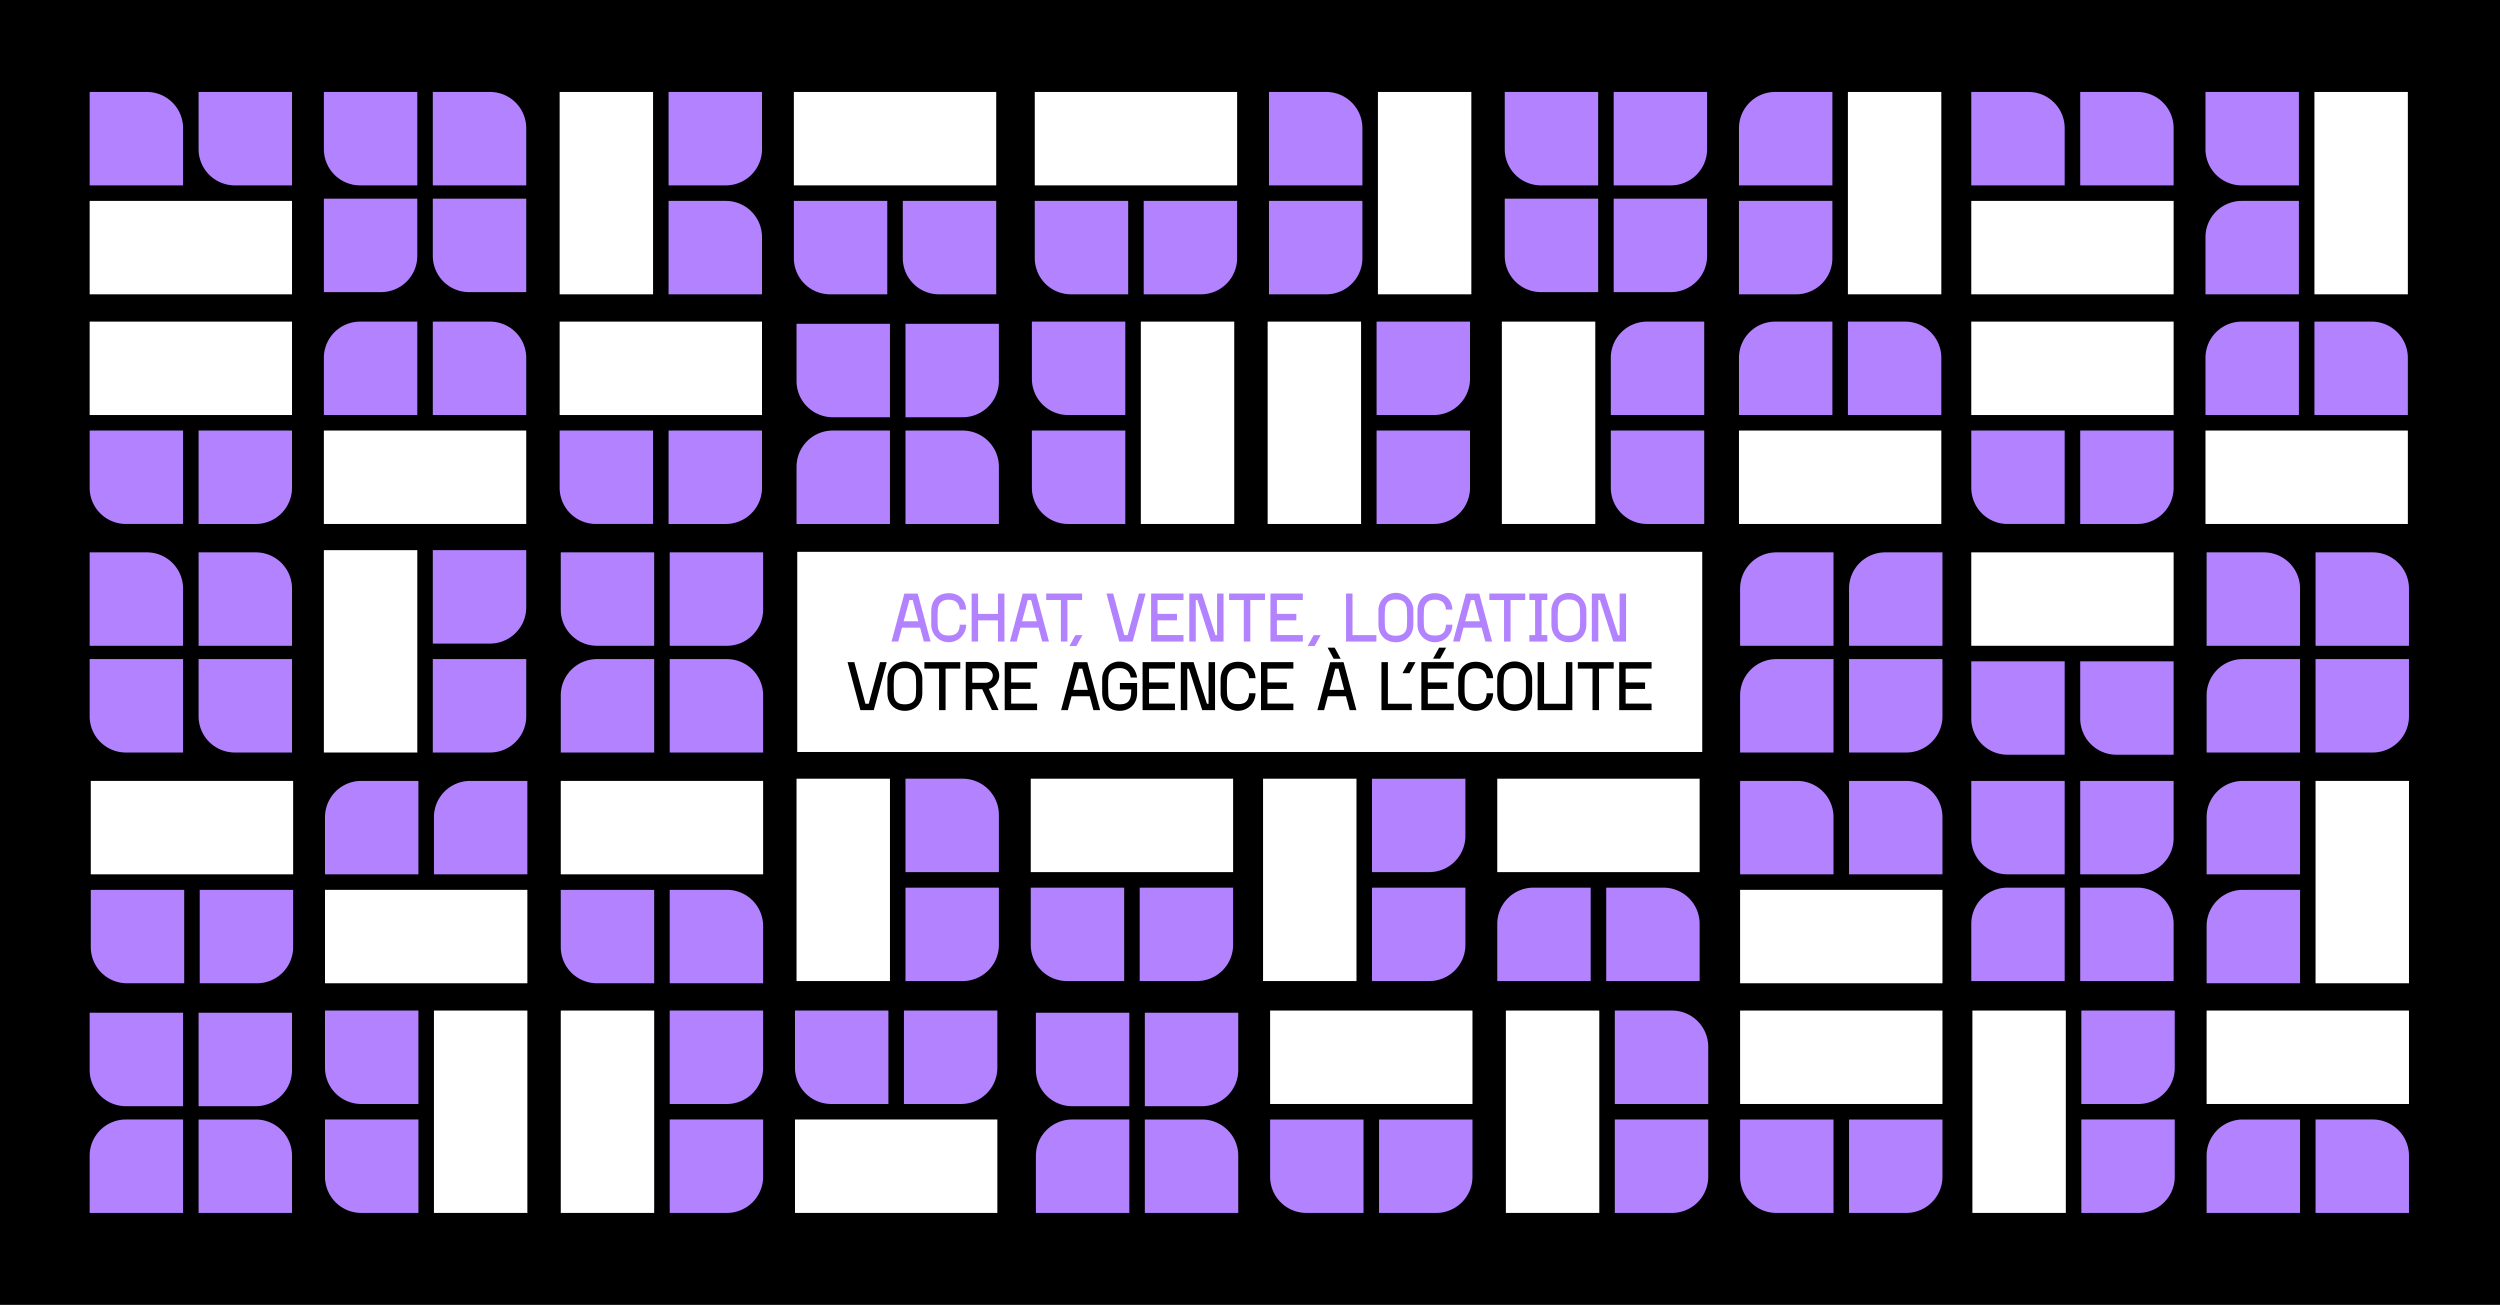 <svg xmlns="http://www.w3.org/2000/svg" xmlns:xlink="http://www.w3.org/1999/xlink" width="1640" height="856" viewBox="0 0 1640 856">
  <defs>
    <clipPath id="clip-path">
      <rect id="Rectangle_3991" data-name="Rectangle 3991" width="527.435" height="77.309" transform="translate(0 0)" fill="none"/>
    </clipPath>
  </defs>
  <g id="Groupe_64172" data-name="Groupe 64172" transform="translate(-17889 2415)">
    <rect id="Rectangle_3965" data-name="Rectangle 3965" width="1640" height="856" transform="translate(17889 -2415)"/>
    <rect id="Rectangle_3966" data-name="Rectangle 3966" width="593.666" height="131.303" transform="translate(18412 -2053)" fill="#fff"/>
    <rect id="Rectangle_3967" data-name="Rectangle 3967" width="132.748" height="61.284" transform="translate(17948.555 -1902.724)" fill="#fff"/>
    <rect id="Rectangle_3968" data-name="Rectangle 3968" width="132.748" height="61.284" transform="translate(18256.863 -1902.724)" fill="#fff"/>
    <rect id="Rectangle_3969" data-name="Rectangle 3969" width="132.748" height="61.284" transform="translate(18101.463 -2132.561)" fill="#fff"/>
    <rect id="Rectangle_3970" data-name="Rectangle 3970" width="132.748" height="61.284" transform="translate(19335.801 -2132.561)" fill="#fff"/>
    <rect id="Rectangle_3971" data-name="Rectangle 3971" width="132.748" height="61.284" transform="translate(19029.764 -2132.561)" fill="#fff"/>
    <rect id="Rectangle_3972" data-name="Rectangle 3972" width="132.748" height="61.284" transform="translate(17947.813 -2204.025)" fill="#fff"/>
    <rect id="Rectangle_3973" data-name="Rectangle 3973" width="132.748" height="61.284" transform="translate(19182.152 -2204.025)" fill="#fff"/>
    <rect id="Rectangle_3974" data-name="Rectangle 3974" width="132.748" height="61.284" transform="translate(18256.123 -2204.025)" fill="#fff"/>
    <rect id="Rectangle_3975" data-name="Rectangle 3975" width="132.748" height="61.284" transform="translate(18102.203 -1831.26)" fill="#fff"/>
    <rect id="Rectangle_3976" data-name="Rectangle 3976" width="61.284" height="132.748" transform="translate(19408.004 -1902.724)" fill="#fff"/>
    <rect id="Rectangle_3977" data-name="Rectangle 3977" width="132.748" height="61.284" transform="translate(19030.504 -1831.26)" fill="#fff"/>
    <rect id="Rectangle_3978" data-name="Rectangle 3978" width="132.748" height="61.284" transform="translate(19182.152 -2052.651)" fill="#fff"/>
    <rect id="Rectangle_3979" data-name="Rectangle 3979" width="132.748" height="61.285" transform="translate(17947.814 -2283.211)" fill="#fff"/>
    <rect id="Rectangle_3980" data-name="Rectangle 3980" width="132.748" height="61.284" transform="translate(18567.807 -2354.675)" fill="#fff"/>
    <rect id="Rectangle_3981" data-name="Rectangle 3981" width="132.748" height="61.284" transform="translate(19182.152 -2283.211)" fill="#fff"/>
    <rect id="Rectangle_3982" data-name="Rectangle 3982" width="61.285" height="132.748" transform="translate(18256.123 -2354.674)" fill="#fff"/>
    <rect id="Rectangle_3983" data-name="Rectangle 3983" width="61.284" height="132.748" transform="translate(18101.461 -2054.097)" fill="#fff"/>
    <rect id="Rectangle_3984" data-name="Rectangle 3984" width="61.284" height="132.748" transform="translate(18792.918 -2354.676)" fill="#fff"/>
    <rect id="Rectangle_3985" data-name="Rectangle 3985" width="61.284" height="132.748" transform="translate(19407.264 -2354.676)" fill="#fff"/>
    <rect id="Rectangle_3986" data-name="Rectangle 3986" width="132.748" height="61.284" transform="translate(18409.771 -2354.675)" fill="#fff"/>
    <rect id="Rectangle_3987" data-name="Rectangle 3987" width="61.284" height="132.748" transform="translate(19101.227 -2354.676)" fill="#fff"/>
    <path id="Tracé_32672" data-name="Tracé 32672" d="M6203.57,2589.58v61.285h61.285v-37.534a23.751,23.751,0,0,0-23.751-23.75Z" transform="translate(12826.934 -4492.305)" fill="#b282ff"/>
    <path id="Tracé_32673" data-name="Tracé 32673" d="M6613.045,2650.867h61.286v-37.534a23.751,23.751,0,0,0-23.751-23.75h-37.534Z" transform="translate(12488.922 -4492.307)" fill="#b282ff"/>
    <path id="Tracé_32674" data-name="Tracé 32674" d="M0,1730.533v61.285H61.286v-37.534a23.751,23.751,0,0,0-23.751-23.751Z" transform="translate(17947.813 -3783.184)" fill="#b282ff"/>
    <path id="Tracé_32675" data-name="Tracé 32675" d="M409.476,1791.818h61.285v-37.534a23.751,23.751,0,0,0-23.751-23.751H409.476Z" transform="translate(17609.803 -3783.185)" fill="#b282ff"/>
    <path id="Tracé_32676" data-name="Tracé 32676" d="M470.759,2193.006v-61.285H409.475v37.534a23.751,23.751,0,0,0,23.751,23.751Z" transform="translate(17609.803 -4114.354)" fill="#b282ff"/>
    <path id="Tracé_32677" data-name="Tracé 32677" d="M61.285,2131.719H0v37.533A23.751,23.751,0,0,0,23.751,2193H61.285Z" transform="translate(17947.813 -4114.353)" fill="#b282ff"/>
    <path id="Tracé_32678" data-name="Tracé 32678" d="M1770.8,2193h61.285v-61.284h-37.534a23.751,23.751,0,0,0-23.751,23.751Z" transform="translate(16486.068 -4114.353)" fill="#b282ff"/>
    <path id="Tracé_32679" data-name="Tracé 32679" d="M2180.265,2193h61.285V2155.47a23.751,23.751,0,0,0-23.751-23.751h-37.534Z" transform="translate(16148.064 -4114.353)" fill="#b282ff"/>
    <path id="Tracé_32680" data-name="Tracé 32680" d="M2241.543,1730.535h-61.285v61.284h37.534a23.751,23.751,0,0,0,23.751-23.751Z" transform="translate(16148.069 -3783.186)" fill="#b282ff"/>
    <path id="Tracé_32681" data-name="Tracé 32681" d="M1832.073,1730.535h-61.285v37.534a23.751,23.751,0,0,0,23.751,23.751h37.534Z" transform="translate(16486.074 -3783.186)" fill="#b282ff"/>
    <path id="Tracé_32682" data-name="Tracé 32682" d="M8427.839,2131.719h-61.284V2193h37.534a23.751,23.751,0,0,0,23.75-23.751Z" transform="translate(11041.447 -4114.353)" fill="#b282ff"/>
    <path id="Tracé_32683" data-name="Tracé 32683" d="M8018.374,2193.006v-61.285H7980.84a23.751,23.751,0,0,0-23.75,23.751v37.534Z" transform="translate(11379.45 -4114.354)" fill="#b282ff"/>
    <path id="Tracé_32684" data-name="Tracé 32684" d="M7957.09,1730.533v61.285h61.284v-37.534a23.751,23.751,0,0,0-23.75-23.751Z" transform="translate(11379.45 -3783.184)" fill="#b282ff"/>
    <path id="Tracé_32685" data-name="Tracé 32685" d="M8366.563,1791.818h61.284v-37.534a23.751,23.751,0,0,0-23.75-23.751h-37.534Z" transform="translate(11041.441 -3783.185)" fill="#b282ff"/>
    <path id="Tracé_32686" data-name="Tracé 32686" d="M6674.324,2131.719h-61.286V2193h37.535a23.751,23.751,0,0,0,23.751-23.751Z" transform="translate(12488.928 -4114.353)" fill="#b282ff"/>
    <path id="Tracé_32687" data-name="Tracé 32687" d="M6264.854,2193.006v-61.285H6227.32a23.751,23.751,0,0,0-23.75,23.751v37.534Z" transform="translate(12826.934 -4114.354)" fill="#b282ff"/>
    <path id="Tracé_32688" data-name="Tracé 32688" d="M6203.578,1791.818h61.285v-61.284h-37.534a23.751,23.751,0,0,0-23.751,23.751Z" transform="translate(12826.927 -3783.185)" fill="#b282ff"/>
    <path id="Tracé_32689" data-name="Tracé 32689" d="M6674.329,1791.818v-61.285h-37.534a23.75,23.75,0,0,0-23.75,23.751v37.534Z" transform="translate(12488.923 -3783.184)" fill="#b282ff"/>
    <path id="Tracé_32690" data-name="Tracé 32690" d="M475,2999.057H413.711v61.285h37.534A23.751,23.751,0,0,0,475,3036.591Z" transform="translate(17606.307 -4830.316)" fill="#b282ff"/>
    <path id="Tracé_32691" data-name="Tracé 32691" d="M65.527,2999.057H4.242v37.534a23.751,23.751,0,0,0,23.751,23.751H65.527Z" transform="translate(17944.313 -4830.316)" fill="#b282ff"/>
    <path id="Tracé_32692" data-name="Tracé 32692" d="M2180.267,2999.056v61.285h61.284v-37.534a23.751,23.751,0,0,0-23.751-23.75Z" transform="translate(16148.062 -4830.316)" fill="#b282ff"/>
    <path id="Tracé_32693" data-name="Tracé 32693" d="M1832.073,2999.057h-61.285v37.534a23.751,23.751,0,0,0,23.751,23.751h37.534Z" transform="translate(16486.074 -4830.316)" fill="#b282ff"/>
    <path id="Tracé_32694" data-name="Tracé 32694" d="M880.375,924.481H941.66V863.2H904.126a23.751,23.751,0,0,0-23.751,23.75Z" transform="translate(17221.088 -3067.222)" fill="#b282ff"/>
    <path id="Tracé_32695" data-name="Tracé 32695" d="M1289.843,924.481h61.285V886.948a23.751,23.751,0,0,0-23.751-23.75h-37.534Z" transform="translate(16883.082 -3067.222)" fill="#b282ff"/>
    <path id="Tracé_32696" data-name="Tracé 32696" d="M7952.851,924.481h61.285V863.2H7976.6a23.751,23.751,0,0,0-23.75,23.75Z" transform="translate(11382.949 -3067.222)" fill="#b282ff"/>
    <path id="Tracé_32697" data-name="Tracé 32697" d="M8362.32,924.481h61.285V886.948a23.751,23.751,0,0,0-23.75-23.75H8362.32Z" transform="translate(11044.943 -3067.222)" fill="#b282ff"/>
    <path id="Tracé_32698" data-name="Tracé 32698" d="M6199.327,924.481h61.285V863.2h-37.534a23.751,23.751,0,0,0-23.751,23.75Z" transform="translate(12830.436 -3067.222)" fill="#b282ff"/>
    <path id="Tracé_32699" data-name="Tracé 32699" d="M6608.795,924.481h61.285V886.948a23.751,23.751,0,0,0-23.751-23.75h-37.534Z" transform="translate(12492.432 -3067.222)" fill="#b282ff"/>
    <path id="Tracé_32700" data-name="Tracé 32700" d="M470.754,1272.671H409.469v61.284H447a23.751,23.751,0,0,0,23.751-23.751Z" transform="translate(17609.809 -3405.231)" fill="#b282ff"/>
    <path id="Tracé_32701" data-name="Tracé 32701" d="M61.285,1272.671H0V1310.2a23.751,23.751,0,0,0,23.751,23.751H61.285Z" transform="translate(17947.813 -3405.231)" fill="#b282ff"/>
    <path id="Tracé_32702" data-name="Tracé 32702" d="M7543.229,1272.671h-61.285v61.284h37.534a23.751,23.751,0,0,0,23.75-23.751Z" transform="translate(11771.67 -3405.231)" fill="#b282ff"/>
    <path id="Tracé_32703" data-name="Tracé 32703" d="M7133.762,1272.671h-61.285V1310.2a23.75,23.75,0,0,0,23.75,23.751h37.534Z" transform="translate(12109.674 -3405.231)" fill="#b282ff"/>
    <path id="Tracé_32704" data-name="Tracé 32704" d="M2237.3,1272.671h-61.285v61.284h37.534A23.751,23.751,0,0,0,2237.3,1310.2Z" transform="translate(16151.57 -3405.231)" fill="#b282ff"/>
    <path id="Tracé_32705" data-name="Tracé 32705" d="M1827.832,1272.671h-61.285V1310.2a23.751,23.751,0,0,0,23.751,23.751h37.534Z" transform="translate(16489.576 -3405.231)" fill="#b282ff"/>
    <path id="Tracé_32706" data-name="Tracé 32706" d="M884.617,2650.867H945.9v-61.284H908.368a23.751,23.751,0,0,0-23.751,23.75Z" transform="translate(17217.586 -4492.307)" fill="#b282ff"/>
    <path id="Tracé_32707" data-name="Tracé 32707" d="M1355.372,2650.865V2589.58h-37.533a23.751,23.751,0,0,0-23.751,23.75v37.534Z" transform="translate(16879.578 -4492.305)" fill="#b282ff"/>
    <path id="Tracé_32708" data-name="Tracé 32708" d="M7957.084,3060.34h61.286v-61.284h-37.535a23.752,23.752,0,0,0-23.751,23.75Z" transform="translate(11379.455 -4830.316)" fill="#b282ff"/>
    <path id="Tracé_32709" data-name="Tracé 32709" d="M8018.374,2650.865V2589.58H7980.84a23.751,23.751,0,0,0-23.75,23.75v37.534Z" transform="translate(11379.45 -4492.305)" fill="#b282ff"/>
    <path id="Tracé_32710" data-name="Tracé 32710" d="M7543.236,2201.294V2140.01h-61.284v37.534a23.751,23.751,0,0,0,23.75,23.75Z" transform="translate(11771.664 -4121.197)" fill="#b282ff"/>
    <path id="Tracé_32711" data-name="Tracé 32711" d="M7133.762,2140.009h-61.285v37.533a23.75,23.75,0,0,0,23.75,23.751h37.534Z" transform="translate(12109.674 -4121.196)" fill="#b282ff"/>
    <path id="Tracé_32712" data-name="Tracé 32712" d="M0,0V61.286H61.286V23.752A23.751,23.751,0,0,0,37.536,0Z" transform="translate(17947.813 -2354.677)" fill="#b282ff"/>
    <path id="Tracé_32713" data-name="Tracé 32713" d="M470.762,0H409.477V37.538a23.751,23.751,0,0,0,23.751,23.751h37.534Z" transform="translate(17609.801 -2354.679)" fill="#b282ff"/>
    <path id="Tracé_32714" data-name="Tracé 32714" d="M4023.168,409.478h-61.285v61.284h37.534a23.751,23.751,0,0,0,23.751-23.751Z" transform="translate(14677.386 -2692.689)" fill="#b282ff"/>
    <path id="Tracé_32715" data-name="Tracé 32715" d="M3613.7,409.478h-61.285v37.534a23.751,23.751,0,0,0,23.75,23.751H3613.7Z" transform="translate(15015.392 -2692.689)" fill="#b282ff"/>
    <path id="Tracé_32716" data-name="Tracé 32716" d="M7072.477,0V61.286h61.285V23.752A23.751,23.751,0,0,0,7110.011,0Z" transform="translate(12109.674 -2354.677)" fill="#b282ff"/>
    <path id="Tracé_32717" data-name="Tracé 32717" d="M7481.953,61.287h61.285V23.754A23.751,23.751,0,0,0,7519.487,0h-37.535Z" transform="translate(11771.663 -2354.678)" fill="#b282ff"/>
    <path id="Tracé_32718" data-name="Tracé 32718" d="M2237.308,0h-61.285V61.288h37.534a23.751,23.751,0,0,0,23.751-23.751Z" transform="translate(16151.565 -2354.679)" fill="#b282ff"/>
    <path id="Tracé_32719" data-name="Tracé 32719" d="M2176.023,470.762h61.285V433.228a23.751,23.751,0,0,0-23.751-23.75h-37.534Z" transform="translate(16151.565 -2692.689)" fill="#b282ff"/>
    <g id="Groupe_64128" data-name="Groupe 64128" transform="translate(17889 -2415)">
      <rect id="Rectangle_797" data-name="Rectangle 797" width="61.284" height="132.748" transform="translate(284.667 662.926)" fill="#fff"/>
      <path id="Tracé_103353" data-name="Tracé 103353" d="M945.9,3923.529v-61.285H884.614v37.534a23.751,23.751,0,0,0,23.751,23.751Z" transform="translate(-671.412 -3127.854)" fill="#b282ff"/>
      <path id="Tracé_103354" data-name="Tracé 103354" d="M945.894,3452.776H884.609v37.534a23.751,23.751,0,0,0,23.751,23.751h37.534Z" transform="translate(-671.407 -2789.849)" fill="#b282ff"/>
    </g>
    <g id="Groupe_64129" data-name="Groupe 64129" transform="translate(18352.713 -2866.951)">
      <rect id="Rectangle_797-2" data-name="Rectangle 797" width="61.284" height="132.748" transform="translate(284.667 662.926)" fill="#fff"/>
      <path id="Tracé_103353-2" data-name="Tracé 103353" d="M945.9,3923.529v-61.285H884.614v37.534a23.751,23.751,0,0,0,23.751,23.751Z" transform="translate(-671.412 -3127.854)" fill="#b282ff"/>
      <path id="Tracé_103354-2" data-name="Tracé 103354" d="M945.894,3452.776H884.609v37.534a23.751,23.751,0,0,0,23.751,23.751h37.534Z" transform="translate(-671.407 -2789.849)" fill="#b282ff"/>
    </g>
    <g id="Groupe_64130" data-name="Groupe 64130" transform="translate(17889 -2415)">
      <rect id="Rectangle_799" data-name="Rectangle 799" width="132.748" height="61.284" transform="translate(833.194 662.926)" fill="#fff"/>
      <path id="Tracé_103355" data-name="Tracé 103355" d="M4907.776,3862.25h-61.285v61.285h37.534a23.751,23.751,0,0,0,23.75-23.751Z" transform="translate(-3941.835 -3127.859)" fill="#b282ff"/>
      <path id="Tracé_103356" data-name="Tracé 103356" d="M4498.307,3862.25h-61.285v37.534a23.751,23.751,0,0,0,23.75,23.751h37.534Z" transform="translate(-3603.829 -3127.859)" fill="#b282ff"/>
    </g>
    <g id="Groupe_64131" data-name="Groupe 64131" transform="translate(17889 -2415)">
      <rect id="Rectangle_801" data-name="Rectangle 801" width="132.748" height="61.284" transform="translate(1447.539 662.926)" fill="#fff"/>
      <path id="Tracé_103357" data-name="Tracé 103357" d="M8366.564,3862.251v61.285h61.285V3886a23.751,23.751,0,0,0-23.751-23.75Z" transform="translate(-6847.56 -3127.86)" fill="#b282ff"/>
      <path id="Tracé_103358" data-name="Tracé 103358" d="M8018.374,3923.537v-61.285H7980.84A23.751,23.751,0,0,0,7957.09,3886v37.534Z" transform="translate(-6509.55 -3127.86)" fill="#b282ff"/>
    </g>
    <g id="Groupe_64132" data-name="Groupe 64132" transform="translate(17423.67 -2567.099)">
      <rect id="Rectangle_801-2" data-name="Rectangle 801" width="132.748" height="61.284" transform="translate(1447.539 662.926)" fill="#fff"/>
      <path id="Tracé_103357-2" data-name="Tracé 103357" d="M8366.564,3862.251v61.285h61.285V3886a23.751,23.751,0,0,0-23.751-23.75Z" transform="translate(-6847.56 -3127.86)" fill="#b282ff"/>
      <path id="Tracé_103358-2" data-name="Tracé 103358" d="M8018.374,3923.537v-61.285H7980.84A23.751,23.751,0,0,0,7957.09,3886v37.534Z" transform="translate(-6509.55 -3127.86)" fill="#b282ff"/>
    </g>
    <g id="Groupe_64133" data-name="Groupe 64133" transform="translate(17889 -2415)">
      <rect id="Rectangle_803" data-name="Rectangle 803" width="132.748" height="61.285" transform="translate(521.513 734.39)" fill="#fff"/>
      <path id="Tracé_103359" data-name="Tracé 103359" d="M2712.444,3514.06v-61.285H2651.16v37.534a23.751,23.751,0,0,0,23.751,23.751Z" transform="translate(-2129.648 -2789.849)" fill="#b282ff"/>
      <path id="Tracé_103360" data-name="Tracé 103360" d="M3060.634,3452.775v61.285h37.534a23.751,23.751,0,0,0,23.751-23.751v-37.534Z" transform="translate(-2467.657 -2789.849)" fill="#b282ff"/>
    </g>
    <g id="Groupe_64134" data-name="Groupe 64134" transform="translate(19669.9 -2725.537) rotate(90)">
      <rect id="Rectangle_803-2" data-name="Rectangle 803" width="132.748" height="61.285" transform="translate(521.513 734.39)" fill="#fff"/>
      <path id="Tracé_103359-2" data-name="Tracé 103359" d="M2712.444,3514.06v-61.285H2651.16v37.534a23.751,23.751,0,0,0,23.751,23.751Z" transform="translate(-2129.648 -2789.849)" fill="#b282ff"/>
      <path id="Tracé_103360-2" data-name="Tracé 103360" d="M3060.634,3452.775v61.285h37.534a23.751,23.751,0,0,0,23.751-23.751v-37.534Z" transform="translate(-2467.657 -2789.849)" fill="#b282ff"/>
    </g>
    <g id="Groupe_64135" data-name="Groupe 64135" transform="translate(17889 -2415)">
      <rect id="Rectangle_805" data-name="Rectangle 805" width="132.748" height="61.284" transform="translate(1141.504 662.926)" fill="#fff"/>
      <path id="Tracé_103361" data-name="Tracé 103361" d="M6674.324,3862.25h-61.286v61.285h37.535a23.751,23.751,0,0,0,23.751-23.751Z" transform="translate(-5400.072 -3127.859)" fill="#b282ff"/>
      <path id="Tracé_103362" data-name="Tracé 103362" d="M6264.854,3862.25H6203.57v37.534a23.751,23.751,0,0,0,23.75,23.751h37.535Z" transform="translate(-5062.066 -3127.859)" fill="#b282ff"/>
    </g>
    <g id="Groupe_64136" data-name="Groupe 64136" transform="translate(17423.67 -2567.099)">
      <rect id="Rectangle_805-2" data-name="Rectangle 805" width="132.748" height="61.284" transform="translate(1141.504 662.926)" fill="#fff"/>
      <path id="Tracé_103361-2" data-name="Tracé 103361" d="M6674.324,3862.25h-61.286v61.285h37.535a23.751,23.751,0,0,0,23.751-23.751Z" transform="translate(-5400.072 -3127.859)" fill="#b282ff"/>
      <path id="Tracé_103362-2" data-name="Tracé 103362" d="M6264.854,3862.25H6203.57v37.534a23.751,23.751,0,0,0,23.75,23.751h37.535Z" transform="translate(-5062.066 -3127.859)" fill="#b282ff"/>
    </g>
    <g id="Groupe_64137" data-name="Groupe 64137" transform="translate(17889 -2415)">
      <rect id="Rectangle_807" data-name="Rectangle 807" width="61.284" height="132.748" transform="translate(1293.893 662.926)" fill="#fff"/>
      <path id="Tracé_103363" data-name="Tracé 103363" d="M7547.479,3452.776h-61.285v61.284h37.534a23.751,23.751,0,0,0,23.751-23.751Z" transform="translate(-6120.839 -2789.849)" fill="#b282ff"/>
      <path id="Tracé_103364" data-name="Tracé 103364" d="M7486.2,3862.244v61.285h37.533a23.751,23.751,0,0,0,23.75-23.751v-37.534Z" transform="translate(-6120.841 -3127.854)" fill="#b282ff"/>
    </g>
    <g id="Groupe_64138" data-name="Groupe 64138" transform="translate(17423.67 -2567.099)">
      <rect id="Rectangle_807-2" data-name="Rectangle 807" width="61.284" height="132.748" transform="translate(1293.893 662.926)" fill="#fff"/>
      <path id="Tracé_103363-2" data-name="Tracé 103363" d="M7547.479,3452.776h-61.285v61.284h37.534a23.751,23.751,0,0,0,23.751-23.751Z" transform="translate(-6120.839 -2789.849)" fill="#b282ff"/>
      <path id="Tracé_103364-2" data-name="Tracé 103364" d="M7486.2,3862.244v61.285h37.533a23.751,23.751,0,0,0,23.75-23.751v-37.534Z" transform="translate(-6120.841 -3127.854)" fill="#b282ff"/>
    </g>
    <g id="Groupe_64139" data-name="Groupe 64139" transform="translate(17889 -2415)">
      <rect id="Rectangle_809" data-name="Rectangle 809" width="61.284" height="132.748" transform="translate(367.865 662.926)" fill="#fff"/>
      <path id="Tracé_103365" data-name="Tracé 103365" d="M2241.551,3452.776h-61.285v61.284H2217.8a23.751,23.751,0,0,0,23.751-23.751Z" transform="translate(-1740.938 -2789.849)" fill="#b282ff"/>
      <path id="Tracé_103366" data-name="Tracé 103366" d="M2180.266,3862.244v61.285H2217.8a23.751,23.751,0,0,0,23.751-23.751v-37.534Z" transform="translate(-1740.938 -3127.854)" fill="#b282ff"/>
    </g>
    <g id="Groupe_64140" data-name="Groupe 64140" transform="translate(18352.713 -2866.951)">
      <rect id="Rectangle_809-2" data-name="Rectangle 809" width="61.284" height="132.748" transform="translate(367.865 662.926)" fill="#fff"/>
      <path id="Tracé_103365-2" data-name="Tracé 103365" d="M2241.551,3452.776h-61.285v61.284H2217.8a23.751,23.751,0,0,0,23.751-23.751Z" transform="translate(-1740.938 -2789.849)" fill="#b282ff"/>
      <path id="Tracé_103366-2" data-name="Tracé 103366" d="M2180.266,3862.244v61.285H2217.8a23.751,23.751,0,0,0,23.751-23.751v-37.534Z" transform="translate(-1740.938 -3127.854)" fill="#b282ff"/>
    </g>
    <path id="Tracé_32720" data-name="Tracé 32720" d="M1351.129,1722.245h-61.285v61.284h37.534a23.751,23.751,0,0,0,23.751-23.751Z" transform="translate(16883.082 -3776.343)" fill="#b282ff"/>
    <path id="Tracé_32721" data-name="Tracé 32721" d="M1289.843,2131.72V2193h37.534a23.751,23.751,0,0,0,23.751-23.751V2131.72Z" transform="translate(16883.082 -4114.354)" fill="#b282ff"/>
    <g id="Groupe_64141" data-name="Groupe 64141" transform="translate(17889 -2415)">
      <rect id="Rectangle_813" data-name="Rectangle 813" width="61.284" height="132.748" transform="translate(987.856 662.926)" fill="#fff"/>
      <path id="Tracé_103369" data-name="Tracé 103369" d="M5732.677,3452.775v61.285h61.284v-37.534a23.751,23.751,0,0,0-23.751-23.751Z" transform="translate(-4673.357 -2789.849)" fill="#b282ff"/>
      <path id="Tracé_103370" data-name="Tracé 103370" d="M5732.677,3862.244v61.285h37.533a23.751,23.751,0,0,0,23.751-23.751v-37.534Z" transform="translate(-4673.357 -3127.854)" fill="#b282ff"/>
    </g>
    <g id="Groupe_64142" data-name="Groupe 64142" transform="translate(17423.67 -2567.099)">
      <rect id="Rectangle_813-2" data-name="Rectangle 813" width="61.284" height="132.748" transform="translate(987.856 662.926)" fill="#fff"/>
      <path id="Tracé_103369-2" data-name="Tracé 103369" d="M5732.677,3452.775v61.285h61.284v-37.534a23.751,23.751,0,0,0-23.751-23.751Z" transform="translate(-4673.357 -2789.849)" fill="#b282ff"/>
      <path id="Tracé_103370-2" data-name="Tracé 103370" d="M5732.677,3862.244v61.285h37.533a23.751,23.751,0,0,0,23.751-23.751v-37.534Z" transform="translate(-4673.357 -3127.854)" fill="#b282ff"/>
    </g>
    <path id="Tracé_32722" data-name="Tracé 32722" d="M4432.781,0V61.286h61.284V23.752A23.751,23.751,0,0,0,4470.314,0Z" transform="translate(14288.672 -2354.677)" fill="#b282ff"/>
    <path id="Tracé_32723" data-name="Tracé 32723" d="M4432.781,409.478v61.285h37.534a23.751,23.751,0,0,0,23.75-23.751V409.478Z" transform="translate(14288.672 -2692.689)" fill="#b282ff"/>
    <path id="Tracé_32724" data-name="Tracé 32724" d="M7952.843,470.762h61.284V409.478h-37.533a23.751,23.751,0,0,0-23.751,23.75Z" transform="translate(11382.956 -2692.689)" fill="#b282ff"/>
    <path id="Tracé_32725" data-name="Tracé 32725" d="M8014.127,0h-61.284V37.538a23.751,23.751,0,0,0,23.751,23.751h37.533Z" transform="translate(11382.956 -2354.679)" fill="#b282ff"/>
    <path id="Tracé_32726" data-name="Tracé 32726" d="M3117.673,470.764V409.479h-61.284v37.534a23.751,23.751,0,0,0,23.751,23.75Z" transform="translate(15424.848 -2692.69)" fill="#b282ff"/>
    <path id="Tracé_32727" data-name="Tracé 32727" d="M2708.2,409.478h-61.285v37.534a23.751,23.751,0,0,0,23.751,23.751H2708.2Z" transform="translate(15762.857 -2692.689)" fill="#b282ff"/>
    <path id="Tracé_32728" data-name="Tracé 32728" d="M6260.6,409.478h-61.285v61.284h37.534a23.751,23.751,0,0,0,23.751-23.751Z" transform="translate(12830.441 -2692.689)" fill="#b282ff"/>
    <path id="Tracé_32729" data-name="Tracé 32729" d="M6260.61,61.287V0h-37.534a23.751,23.751,0,0,0-23.75,23.751V61.287Z" transform="translate(12830.437 -2354.678)" fill="#b282ff"/>
    <g id="Groupe_64143" data-name="Groupe 64143" transform="translate(17889 -2415)">
      <path id="Tracé_103379" data-name="Tracé 103379" d="M4027.41,3461.065h-61.285v61.284h37.534a23.751,23.751,0,0,0,23.751-23.751Z" transform="translate(-3215.116 -2796.692)" fill="#b282ff"/>
      <path id="Tracé_103380" data-name="Tracé 103380" d="M3617.941,3461.065h-61.285V3498.6a23.751,23.751,0,0,0,23.75,23.751h37.534Z" transform="translate(-2877.11 -2796.692)" fill="#b282ff"/>
      <path id="Tracé_103381" data-name="Tracé 103381" d="M3556.664,3923.533h61.285v-61.284h-37.534a23.75,23.75,0,0,0-23.751,23.75Z" transform="translate(-2877.117 -3127.858)" fill="#b282ff"/>
      <path id="Tracé_103382" data-name="Tracé 103382" d="M3966.132,3923.533h61.285V3886a23.75,23.75,0,0,0-23.751-23.75h-37.534Z" transform="translate(-3215.122 -3127.858)" fill="#b282ff"/>
    </g>
    <g id="Groupe_64144" data-name="Groupe 64144" transform="translate(17889 -2415)">
      <path id="Tracé_103383" data-name="Tracé 103383" d="M470.754,3461.065H409.469v61.284H447a23.751,23.751,0,0,0,23.751-23.751Z" transform="translate(-279.192 -2796.692)" fill="#b282ff"/>
      <path id="Tracé_103384" data-name="Tracé 103384" d="M61.285,3461.065H0V3498.6a23.751,23.751,0,0,0,23.751,23.751H61.285Z" transform="translate(58.813 -2796.692)" fill="#b282ff"/>
      <path id="Tracé_103385" data-name="Tracé 103385" d="M.007,3923.533H61.292v-61.284H23.758A23.751,23.751,0,0,0,.007,3886Z" transform="translate(58.808 -3127.858)" fill="#b282ff"/>
      <path id="Tracé_103386" data-name="Tracé 103386" d="M409.476,3923.533h61.285V3886a23.751,23.751,0,0,0-23.751-23.75H409.476Z" transform="translate(-279.198 -3127.858)" fill="#b282ff"/>
    </g>
    <g id="Groupe_64145" data-name="Groupe 64145" transform="translate(18352.713 -2866.951)">
      <path id="Tracé_103383-2" data-name="Tracé 103383" d="M470.754,3461.065H409.469v61.284H447a23.751,23.751,0,0,0,23.751-23.751Z" transform="translate(-279.192 -2796.692)" fill="#b282ff"/>
      <path id="Tracé_103384-2" data-name="Tracé 103384" d="M61.285,3461.065H0V3498.6a23.751,23.751,0,0,0,23.751,23.751H61.285Z" transform="translate(58.813 -2796.692)" fill="#b282ff"/>
      <path id="Tracé_103385-2" data-name="Tracé 103385" d="M.007,3923.533H61.292v-61.284H23.758A23.751,23.751,0,0,0,.007,3886Z" transform="translate(58.808 -3127.858)" fill="#b282ff"/>
      <path id="Tracé_103386-2" data-name="Tracé 103386" d="M409.476,3923.533h61.285V3886a23.751,23.751,0,0,0-23.751-23.75H409.476Z" transform="translate(-279.198 -3127.858)" fill="#b282ff"/>
    </g>
    <path id="Tracé_32730" data-name="Tracé 32730" d="M941.653,61.287V0H880.369V37.536A23.751,23.751,0,0,0,904.12,61.287Z" transform="translate(17221.094 -2354.678)" fill="#b282ff"/>
    <path id="Tracé_32731" data-name="Tracé 32731" d="M1289.843,61.288h61.285V23.755A23.751,23.751,0,0,0,1327.377,0h-37.534Z" transform="translate(16883.082 -2354.679)" fill="#b282ff"/>
    <path id="Tracé_32732" data-name="Tracé 32732" d="M1351.127,462.474V401.189h-61.284v37.534a23.751,23.751,0,0,0,23.751,23.751Z" transform="translate(16883.082 -2685.847)" fill="#b282ff"/>
    <path id="Tracé_32733" data-name="Tracé 32733" d="M880.369,401.189v61.285H917.9a23.751,23.751,0,0,0,23.751-23.751V401.189Z" transform="translate(17221.094 -2685.847)" fill="#b282ff"/>
    <path id="Tracé_32734" data-name="Tracé 32734" d="M5789.715,0H5728.43V61.288h37.534a23.751,23.751,0,0,0,23.75-23.751Z" transform="translate(13219.148 -2354.679)" fill="#b282ff"/>
    <path id="Tracé_32735" data-name="Tracé 32735" d="M5380.246,0h-61.285V37.538a23.751,23.751,0,0,0,23.751,23.751h37.534Z" transform="translate(13557.154 -2354.679)" fill="#b282ff"/>
    <path id="Tracé_32736" data-name="Tracé 32736" d="M5789.715,401.188H5728.43v61.284h37.534a23.751,23.751,0,0,0,23.75-23.751Z" transform="translate(13219.148 -2685.846)" fill="#b282ff"/>
    <path id="Tracé_32737" data-name="Tracé 32737" d="M5380.246,401.188h-61.285v37.534a23.751,23.751,0,0,0,23.751,23.751h37.534Z" transform="translate(13557.154 -2685.846)" fill="#b282ff"/>
    <path id="Tracé_32738" data-name="Tracé 32738" d="M7543.229,2589.583h-61.285v61.284h37.534a23.751,23.751,0,0,0,23.75-23.751Z" transform="translate(11771.67 -4492.307)" fill="#b282ff"/>
    <path id="Tracé_32739" data-name="Tracé 32739" d="M7133.762,2589.583h-61.285v37.533a23.751,23.751,0,0,0,23.75,23.751h37.534Z" transform="translate(12109.674 -4492.307)" fill="#b282ff"/>
    <path id="Tracé_32740" data-name="Tracé 32740" d="M7072.484,3052.051h61.285v-61.284h-37.534a23.75,23.75,0,0,0-23.75,23.75Z" transform="translate(12109.668 -4823.474)" fill="#b282ff"/>
    <path id="Tracé_32741" data-name="Tracé 32741" d="M7481.953,3052.051h61.285v-37.534a23.751,23.751,0,0,0-23.75-23.75h-37.535Z" transform="translate(11771.663 -4823.474)" fill="#b282ff"/>
    <g id="Groupe_64171" data-name="Groupe 64171" transform="translate(18445 -2026)">
      <path id="Tracé_103505" data-name="Tracé 103505" d="M46.034.4l8.415,31.454h-4.41l-2.43-9.09H35.684l-2.43,9.09H28.845L37.259.4Zm.4,18.135-3.69-13.9H40.544l-3.735,13.9Z" fill="#b282ff"/>
      <g id="Groupe_64168" data-name="Groupe 64168">
        <g id="Groupe_64167" data-name="Groupe 64167" clip-path="url(#clip-path)">
          <path id="Tracé_103506" data-name="Tracé 103506" d="M77.8,10.89H73.575C73.214,6.7,70.919,4.41,66.24,4.41c-4.455,0-6.39,2.43-6.975,5.49v.045c-.225,1.394-.4,11.024.09,13.049.675,3.06,2.52,4.905,6.974,4.905,5.22,0,7.02-2.43,7.246-7.11H77.8a11.453,11.453,0,1,1-22.9-.315v-8.64c0-7.424,4.77-11.7,11.475-11.7C72.809.135,77.444,4.05,77.8,10.89" fill="#b282ff"/>
          <path id="Tracé_103507" data-name="Tracé 103507" d="M98.684.4h4.23V31.858h-4.23v-13.9H85.635v13.9H81.4V.4h4.23v13.32H98.684Z" fill="#b282ff"/>
          <path id="Tracé_103508" data-name="Tracé 103508" d="M123.7.4l8.415,31.454h-4.41l-2.43-9.09H113.353l-2.43,9.09h-4.409L114.928.4Zm.4,18.135-3.69-13.9h-2.205l-3.735,13.9Z" fill="#b282ff"/>
          <path id="Tracé_103509" data-name="Tracé 103509" d="M130.319.359h23.534v4.23h-9.63V31.858h-4.275V4.589h-9.629Z" fill="#b282ff"/>
          <path id="Tracé_103510" data-name="Tracé 103510" d="M149.488,27.629h4.59l-3.96,7.2h-4.59Z" fill="#b282ff"/>
          <path id="Tracé_103511" data-name="Tracé 103511" d="M191.112.359h4.41l-8.5,31.5h-8.775L169.828.359h4.409l7.29,27.27h2.205Z" fill="#b282ff"/>
          <path id="Tracé_103512" data-name="Tracé 103512" d="M199.123,31.858V.359h21.239v4.23H203.353v9.089h12.734v4.276H203.353v9.63h17.009v4.274Z" fill="#b282ff"/>
          <path id="Tracé_103513" data-name="Tracé 103513" d="M242.412.359h4.23v31.5h-8.37L229.5,4.634h-1.079V31.858h-4.23V.359h8.37l8.774,27.314h1.08Z" fill="#b282ff"/>
          <path id="Tracé_103514" data-name="Tracé 103514" d="M250.287.359h23.534v4.23h-9.63V31.858h-4.275V4.589h-9.629Z" fill="#b282ff"/>
          <path id="Tracé_103515" data-name="Tracé 103515" d="M277.422,31.858V.359h21.239v4.23H281.652v9.089h12.735v4.276H281.652v9.63h17.009v4.274Z" fill="#b282ff"/>
          <path id="Tracé_103516" data-name="Tracé 103516" d="M305.772,27.629h4.59l-3.96,7.2h-4.59Z" fill="#b282ff"/>
          <path id="Tracé_103517" data-name="Tracé 103517" d="M331.241,27.629H346.9v4.229H327.011V.359h4.23Z" fill="#b282ff"/>
          <path id="Tracé_103518" data-name="Tracé 103518" d="M371.154,11.7v8.909c0,7.425-5.175,11.7-11.475,11.7s-11.429-4.275-11.429-11.7V11.7a11.455,11.455,0,1,1,22.9,0M366.7,9.18c-.675-3.016-2.564-4.905-7.02-4.905s-6.3,1.844-6.974,4.905a60.381,60.381,0,0,0-.316,7.109c0,3.06.136,5.94.226,6.661v.044c.675,3.105,2.52,5.04,6.975,5.04,4.5,0,6.524-1.935,7.2-5.04.315-1.305.45-11.924-.09-13.814" fill="#b282ff"/>
          <path id="Tracé_103519" data-name="Tracé 103519" d="M396.759,10.89H392.53c-.361-4.186-2.656-6.48-7.335-6.48-4.456,0-6.39,2.43-6.975,5.49v.045c-.226,1.394-.4,11.024.09,13.049.675,3.06,2.519,4.905,6.974,4.905,5.22,0,7.02-2.43,7.246-7.11h4.229a11.453,11.453,0,1,1-22.9-.315v-8.64c0-7.424,4.769-11.7,11.474-11.7,6.435,0,11.07,3.915,11.43,10.755" fill="#b282ff"/>
          <path id="Tracé_103520" data-name="Tracé 103520" d="M414.4.4l8.415,31.454H418.4l-2.43-9.09H404.049l-2.43,9.09H397.21L405.624.4Zm.4,18.135-3.689-13.9h-2.206l-3.735,13.9Z" fill="#b282ff"/>
          <path id="Tracé_103521" data-name="Tracé 103521" d="M421.015.359h23.534v4.23h-9.63V31.858h-4.274V4.589h-9.63Z" fill="#b282ff"/>
          <path id="Tracé_103522" data-name="Tracé 103522" d="M447.25,27.629h3.779V4.59H447.25V.359h11.789V4.59H455.26V27.629h3.779v4.229H447.25Z" fill="#b282ff"/>
          <path id="Tracé_103523" data-name="Tracé 103523" d="M484.643,11.7v8.909c0,7.425-5.174,11.7-11.475,11.7s-11.428-4.275-11.428-11.7V11.7a11.454,11.454,0,1,1,22.9,0m-4.454-2.52c-.676-3.016-2.565-4.905-7.021-4.905s-6.3,1.844-6.974,4.905a60.441,60.441,0,0,0-.315,7.109c0,3.06.135,5.94.225,6.661v.044c.675,3.105,2.52,5.04,6.975,5.04,4.5,0,6.524-1.935,7.2-5.04.315-1.305.449-11.924-.09-13.814" fill="#b282ff"/>
          <path id="Tracé_103524" data-name="Tracé 103524" d="M506.469.359H510.7v31.5h-8.37L493.554,4.634h-1.08V31.858h-4.23V.359h8.37l8.775,27.314h1.08Z" fill="#b282ff"/>
        </g>
      </g>
      <path id="Tracé_103525" data-name="Tracé 103525" d="M21.284,45.36,13.9,72.629H11.7L4.41,45.36H0l8.415,31.5h8.774l8.505-31.5Z"/>
      <g id="Groupe_64170" data-name="Groupe 64170">
        <g id="Groupe_64169" data-name="Groupe 64169" clip-path="url(#clip-path)">
          <path id="Tracé_103526" data-name="Tracé 103526" d="M49.05,56.7v8.909c0,7.425-5.175,11.7-11.475,11.7s-11.429-4.275-11.429-11.7V56.7c0-7.02,5.129-11.7,11.429-11.7A11.27,11.27,0,0,1,49.05,56.7M44.6,54.18c-.675-3.016-2.565-4.9-7.02-4.9s-6.3,1.844-6.975,4.9a60.666,60.666,0,0,0-.315,7.109c0,3.06.136,5.94.226,6.661v.044c.674,3.1,2.52,5.04,6.974,5.04,4.5,0,6.525-1.935,7.2-5.04.315-1.305.45-11.924-.09-13.814"/>
          <path id="Tracé_103527" data-name="Tracé 103527" d="M50.4,45.359H73.934v4.23H64.3V76.858H60.029V49.589H50.4Z"/>
          <path id="Tracé_103528" data-name="Tracé 103528" d="M92.654,62.909l6.435,13.9h-4.41l-6.345-13.68H81.81v13.68H77.535V45.224h13a8.95,8.95,0,0,1,8.955,8.955,9.062,9.062,0,0,1-6.84,8.73M90.539,58.9a4.725,4.725,0,0,0,0-9.45H81.81V58.9Z"/>
          <path id="Tracé_103529" data-name="Tracé 103529" d="M103.094,76.858v-31.5h21.239v4.23h-17.01v9.089h12.735v4.276H107.323v9.63h17.01v4.274Z"/>
          <path id="Tracé_103530" data-name="Tracé 103530" d="M157.272,45.4l8.415,31.454h-4.41l-2.43-9.09H146.922l-2.43,9.09h-4.409L148.5,45.4Zm.4,18.135-3.69-13.9h-2.205l-3.735,13.9Z"/>
          <path id="Tracé_103531" data-name="Tracé 103531" d="M178.648,59.039h11.293v6.569c0,7.425-5.128,11.7-11.429,11.7-6.345,0-11.474-4.276-11.474-11.7V56.7A11.233,11.233,0,0,1,178.467,45c5.67,0,10.485,3.779,11.431,10.439h-4.186c-.674-3.915-2.789-6.165-7.424-6.165-4.276,0-6.39,1.845-7.065,4.906a55.614,55.614,0,0,0-.315,6.119c0,.675.044,2.115.089,3.915,0,1.845.135,3.285.181,3.78.674,3.1,2.7,5.039,7.379,5.039,6.931,0,7.515-4.319,7.515-9.765h-7.424Z"/>
          <path id="Tracé_103532" data-name="Tracé 103532" d="M193.542,76.858v-31.5h21.239v4.23h-17.01v9.089h12.735v4.276H197.771v9.63h17.01v4.274Z"/>
          <path id="Tracé_103533" data-name="Tracé 103533" d="M236.831,45.359h4.23v31.5h-8.37l-8.775-27.224h-1.08V76.858h-4.229v-31.5h8.37l8.774,27.314h1.08Z"/>
          <path id="Tracé_103534" data-name="Tracé 103534" d="M267.61,55.89h-4.229c-.361-4.186-2.656-6.48-7.335-6.48-4.455,0-6.39,2.43-6.975,5.49v.045c-.225,1.394-.4,11.024.09,13.049.675,3.06,2.52,4.9,6.974,4.9,5.221,0,7.02-2.43,7.246-7.11h4.229a11.453,11.453,0,1,1-22.9-.315v-8.64c0-7.424,4.77-11.7,11.475-11.7,6.434,0,11.069,3.915,11.429,10.755"/>
          <path id="Tracé_103535" data-name="Tracé 103535" d="M271.211,76.858v-31.5H292.45v4.23H275.441v9.089h12.734v4.276H275.441v9.63H292.45v4.274Z"/>
          <path id="Tracé_103536" data-name="Tracé 103536" d="M308.2,76.859,316.614,45.4h8.774L333.8,76.859h-4.41l-2.43-9.09H315.039l-2.43,9.09ZM318.864,43.11l-3.96-7.245h4.635l3.915,7.245Zm1.035,6.525-3.735,13.9h9.63l-3.69-13.9Z"/>
          <path id="Tracé_103537" data-name="Tracé 103537" d="M354.459,72.629h15.659v4.229H350.23v-31.5h4.229Z"/>
          <path id="Tracé_103538" data-name="Tracé 103538" d="M368,45.359h4.59l-3.96,7.245h-4.59Z"/>
          <path id="Tracé_103539" data-name="Tracé 103539" d="M397.658,76.859H376.419V45.36h21.239v4.23h-17.01v9.089h12.735v4.276H380.648v9.63h17.01ZM388.7,43.065h-4.59l3.96-7.2h4.59Z"/>
          <path id="Tracé_103540" data-name="Tracé 103540" d="M423.487,55.89h-4.229c-.361-4.186-2.656-6.48-7.335-6.48-4.456,0-6.39,2.43-6.975,5.49v.045c-.226,1.394-.4,11.024.09,13.049.675,3.06,2.519,4.9,6.974,4.9,5.22,0,7.02-2.43,7.246-7.11h4.229a11.453,11.453,0,1,1-22.9-.315v-8.64c0-7.424,4.769-11.7,11.474-11.7,6.435,0,11.07,3.915,11.43,10.755"/>
          <path id="Tracé_103541" data-name="Tracé 103541" d="M449.091,56.7v8.909c0,7.425-5.175,11.7-11.475,11.7s-11.429-4.275-11.429-11.7V56.7a11.455,11.455,0,1,1,22.9,0m-4.455-2.52c-.675-3.016-2.564-4.9-7.02-4.9s-6.3,1.844-6.974,4.9a60.441,60.441,0,0,0-.315,7.109c0,3.06.135,5.94.225,6.661v.044c.675,3.1,2.52,5.04,6.975,5.04,4.5,0,6.524-1.935,7.2-5.04.314-1.305.449-11.924-.091-13.814"/>
          <path id="Tracé_103542" data-name="Tracé 103542" d="M471.23,45.359h4.229v31.5H452.691v-31.5h4.229v27.27h14.31Z"/>
          <path id="Tracé_103543" data-name="Tracé 103543" d="M479.06,45.359h23.534v4.23h-9.63V76.858H488.69V49.589h-9.63Z"/>
          <path id="Tracé_103544" data-name="Tracé 103544" d="M506.2,76.858v-31.5h21.239v4.23h-17.01v9.089h12.735v4.276H510.424v9.63h17.01v4.274Z"/>
        </g>
      </g>
    </g>
  </g>
</svg>
